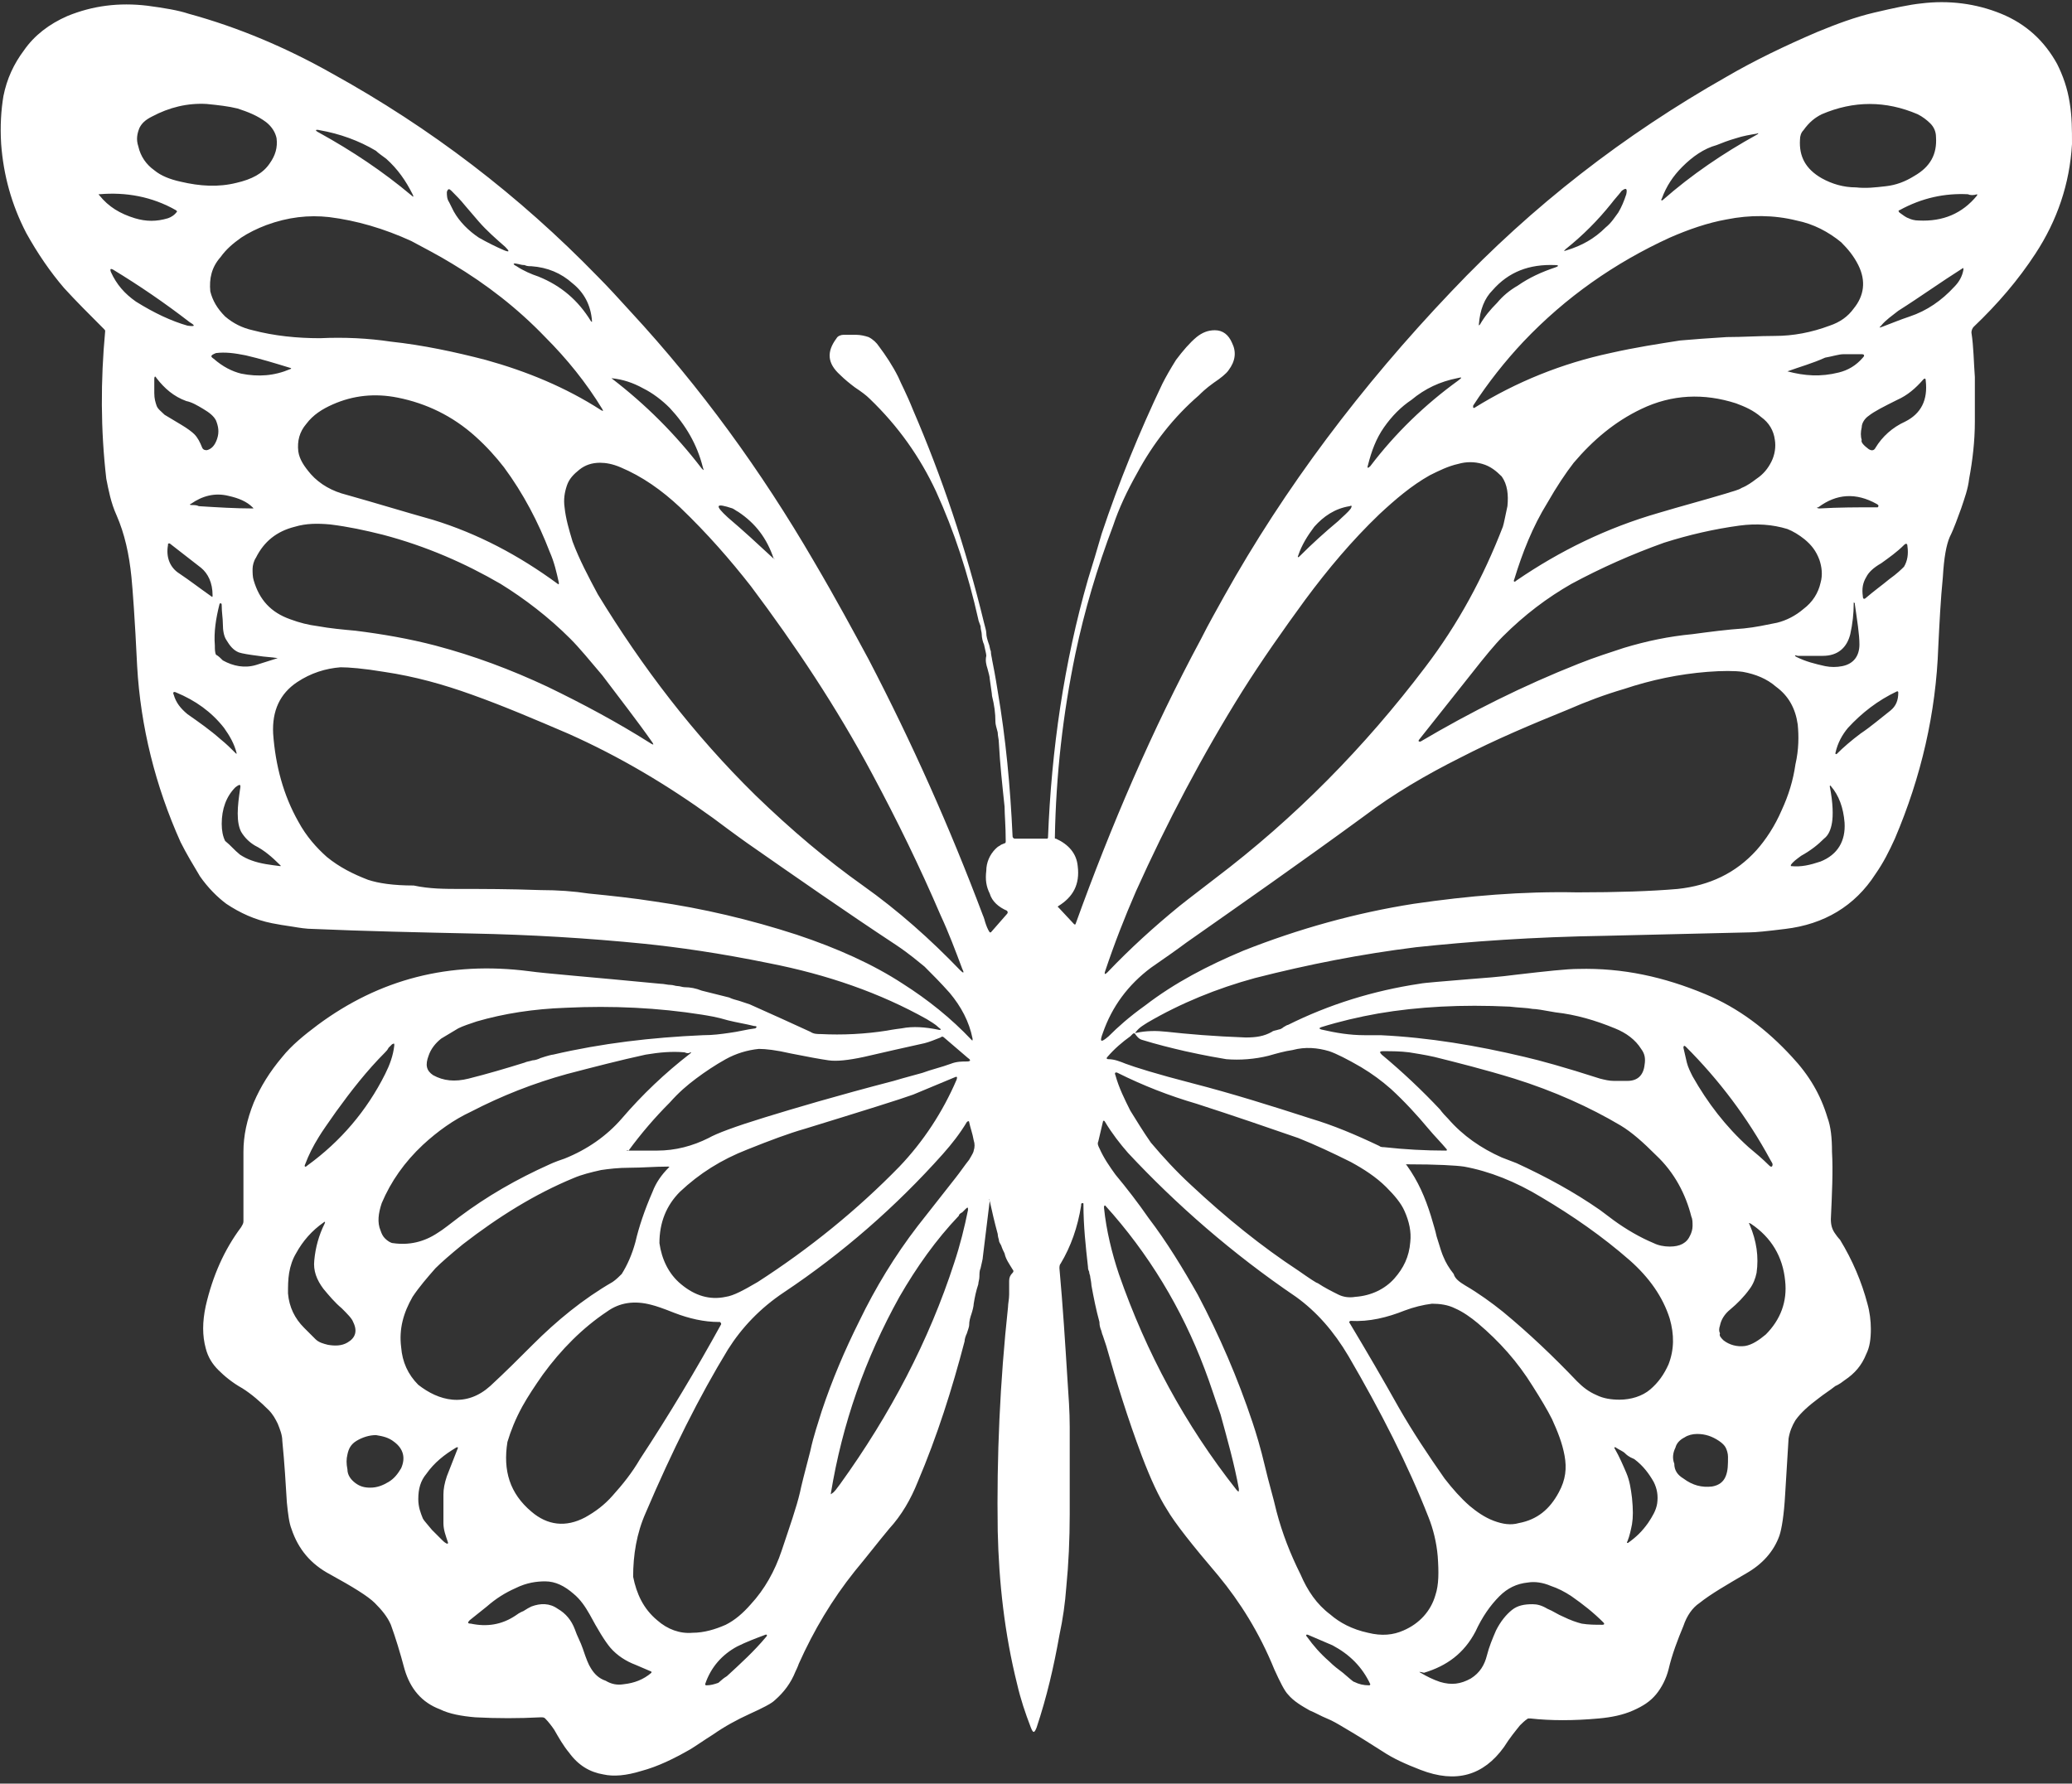 <?xml version="1.0" encoding="UTF-8" standalone="no"?><svg xmlns="http://www.w3.org/2000/svg" xmlns:xlink="http://www.w3.org/1999/xlink" fill="#ffffff" height="156.1" preserveAspectRatio="xMidYMid meet" version="1" viewBox="37.1 50.1 181.3 156.1" width="181.3" zoomAndPan="magnify"><rect x="37.1" y="50.1" width="181.3" height="156.1" fill="#333333" stroke="none"/><g id="change1_1"><path d="M123.7,155.2C123.7,155,123.6,155,123.7,155.2c-0.2,1.6-0.4,3.3-0.6,4.9c0,0.2-0.1,0.5-0.2,1c-0.1,0.2-0.1,0.5-0.1,0.7 c0,0.3-0.1,0.5-0.1,0.7c-0.2,0.6-0.3,1.1-0.4,1.7c0,0.2-0.1,0.6-0.2,0.9c-0.1,0.3-0.2,0.6-0.2,1c0,0.1-0.1,0.4-0.2,0.7 c-0.1,0.2-0.2,0.5-0.2,0.7c-1.1,4.2-2.4,8.3-4.1,12.3c-0.6,1.5-1.4,2.9-2.5,4.1c-1,1.2-2,2.5-3,3.7c-2,2.5-3.6,5.2-4.9,8.1 c0,0-0.1,0.3-0.3,0.7c-0.4,1-1,1.8-1.8,2.5c-0.3,0.3-1.1,0.7-2.2,1.2c-1.1,0.5-2.2,1.1-3.2,1.8c-0.8,0.5-1.5,1-2,1.3 c-1.4,0.8-2.8,1.5-4.3,1.9c-1.3,0.4-2.4,0.5-3.3,0.3c-1.2-0.2-2.2-0.8-3-1.9c-0.5-0.6-0.9-1.3-1.3-2c-0.2-0.3-0.5-0.7-0.8-1 c-0.1-0.1-0.2-0.1-0.4-0.1c-1.9,0.1-3.8,0.1-5.7,0c-1.2-0.1-2.3-0.3-3.1-0.7c-1.6-0.6-2.6-1.8-3.1-3.5c-0.4-1.5-0.8-2.8-1.2-3.9 c-0.3-0.7-0.8-1.3-1.4-1.9c-0.6-0.6-1.9-1.4-3.9-2.5c-1.7-0.9-2.8-2.2-3.4-4c-0.2-0.5-0.3-1.3-0.4-2.3c-0.1-1.6-0.2-3.4-0.4-5.4 c0-0.5-0.2-1-0.4-1.5c-0.2-0.4-0.4-0.8-0.8-1.2c-0.7-0.7-1.5-1.4-2.3-1.9c-0.9-0.5-1.6-1.1-2.1-1.6c-0.5-0.5-0.9-1.1-1.1-1.9 c-0.3-1.1-0.3-2.3,0-3.7c0.6-2.6,1.6-4.9,3.1-6.9c0.1-0.2,0.2-0.3,0.2-0.5c0-2.1,0-4.1,0-6.1c0-1.4,0.3-2.8,0.9-4.3 c0.6-1.4,1.4-2.7,2.5-4c0.8-1,1.9-1.9,3.1-2.8c5.4-4,11.5-5.6,18.5-4.7c1.4,0.2,5.3,0.5,11.5,1.1c0.3,0,0.6,0.1,0.9,0.1 c0.2,0,0.4,0.1,0.6,0.1c0.2,0,0.4,0.1,0.6,0.1c0.5,0,1,0.1,1.5,0.3c0.4,0.1,0.8,0.2,1.2,0.3c0.4,0.1,0.8,0.2,1.2,0.3 c0.2,0.1,0.5,0.2,0.9,0.3c0.3,0.1,0.6,0.2,0.9,0.3c2,0.9,3.8,1.7,5.3,2.4c0.3,0.2,0.6,0.2,0.9,0.2c1.9,0.1,3.9,0,5.8-0.3 c0,0,0.5-0.1,1.3-0.2c1-0.2,2.1-0.1,3.1,0.1c0.4,0.1,0.4,0,0.1-0.2c-0.3-0.3-0.7-0.5-1-0.7c-4.1-2.3-8.7-3.9-13.8-4.9 c-4.4-0.9-8-1.4-10.9-1.7c-5-0.5-10-0.8-15.1-0.9c-4.6-0.1-9.3-0.2-13.9-0.4c-0.6,0-1.2-0.1-1.8-0.2c-0.7-0.1-1.3-0.2-1.8-0.3 c-1.5-0.3-2.8-0.9-4-1.7c-0.8-0.6-1.6-1.4-2.3-2.4c-0.6-1-1.2-2-1.7-3c-2.2-4.9-3.5-10.1-3.8-15.4c-0.2-4.2-0.4-6.8-0.5-7.8 c-0.2-2-0.6-3.8-1.3-5.4c-0.5-1.1-0.7-2.2-0.9-3.2c-0.5-4.3-0.5-8.6-0.1-12.9c0-0.1,0-0.1-0.1-0.2c-1.3-1.3-2.5-2.5-3.5-3.6 c-1.2-1.4-2.3-3-3.3-4.8c-1.3-2.5-2-5.1-2.2-7.8c-0.1-1.6,0-3,0.2-4.2c0.3-1.5,0.9-2.8,1.8-4c0.9-1.3,2.2-2.3,3.8-3 c2.2-0.9,4.5-1.2,7-0.9c1.5,0.2,2.7,0.4,3.6,0.7c4.4,1.2,8.6,3,12.5,5.2c8.7,4.8,16.4,10.7,23.3,17.8c0.9,0.9,1.9,2,2.9,3.1 c6.1,6.6,11.4,13.9,16,21.8c2,3.4,3.5,6.2,4.8,8.6c3.8,7.3,7.1,14.7,10,22.4c0,0,0.1,0.2,0.2,0.6c0.1,0.3,0.2,0.6,0.4,0.9 c0,0,0.1,0,0.1,0c0,0,0,0,0,0l1.4-1.6c0.1-0.1,0.1-0.2,0-0.3c0,0,0,0,0,0c-0.7-0.3-1.3-0.8-1.5-1.5c-0.3-0.6-0.4-1.2-0.3-2 c0-0.7,0.3-1.4,0.8-1.9c0.1-0.1,0.2-0.2,0.4-0.3c0.1-0.1,0.2-0.1,0.4-0.2c0.1,0,0.1-0.1,0.1-0.2c0-1.3-0.1-2.3-0.1-3 c-0.2-1.9-0.4-3.7-0.5-5.6c0-0.3-0.1-0.6-0.1-0.9c-0.1-0.4-0.2-0.7-0.2-0.9c0-0.8-0.1-1.5-0.3-2.3c0-0.2-0.1-0.7-0.2-1.5 c0-0.2-0.1-0.5-0.2-0.9c-0.1-0.3-0.2-0.7-0.1-1.1c0-0.2-0.1-0.5-0.2-1c-0.1-0.2-0.2-0.6-0.2-0.9c0-0.2-0.1-0.4-0.1-0.7 c-0.1-0.3-0.2-0.5-0.2-0.6c-0.9-4-2.1-7.7-3.7-11.2c-1.4-3-3.3-5.7-5.8-8.1c-0.3-0.3-0.7-0.6-1.3-1c-0.4-0.3-0.9-0.7-1.3-1.1 c-1.1-1-1.2-2-0.3-3.2c0.1-0.2,0.4-0.3,0.6-0.3c0.4,0,0.8,0,1.1,0c0.4,0,0.8,0.1,1.1,0.2c0.4,0.2,0.7,0.5,0.9,0.8 c0.6,0.8,1.2,1.7,1.7,2.7c0.2,0.5,0.7,1.4,1.3,2.9c2.5,5.8,4.6,12,6.2,18.6c0.1,0.4,0.2,0.7,0.2,0.9c0,0.3,0.1,0.6,0.2,0.9 c0.1,0.2,0.1,0.5,0.2,0.7c0,0.3,0.1,0.6,0.1,0.7c0.1,0.5,0.3,1.5,0.5,2.8c0.7,4.1,1.1,8.3,1.3,12.7c0,0.1,0.1,0.2,0.2,0.2h2.8 c0,0,0.1,0,0.1-0.1c0.3-7.7,1.4-15.3,3.5-22.6c0.4-1.3,0.8-2.6,1.2-4c1.5-4.5,3.3-8.9,5.3-13.1c0.3-0.6,0.7-1.3,1.2-2.1 c0.6-0.8,1.2-1.5,1.8-2c0.5-0.4,1-0.6,1.6-0.6c0.7,0,1.2,0.4,1.5,1.1c0.4,0.8,0.3,1.6-0.3,2.4c-0.2,0.3-0.7,0.7-1.3,1.1 c-0.7,0.5-1.1,0.9-1.3,1.1c-2.2,1.9-4,4.2-5.4,6.8c-0.9,1.6-1.6,3.1-2.1,4.6c-1.4,3.7-2.5,7.4-3.3,11.2c-1.1,5.3-1.7,10.6-1.8,16.1 c0,0.1,0,0.1,0.1,0.1c1.1,0.5,1.8,1.3,1.9,2.4c0.2,1.6-0.4,2.7-1.7,3.5c0,0-0.1,0.1,0,0.1c0,0,0,0,0,0l1.4,1.5c0,0,0.1,0,0.1,0 c0,0,0,0,0,0c3.1-8.6,6.7-17,11-25c0.7-1.4,1.4-2.6,2-3.7c5.3-9.5,12-18.4,19.9-26.7c7.1-7.5,15.1-13.7,24.1-18.8 c2.4-1.4,5.1-2.7,7.9-3.9c1.7-0.7,3.3-1.3,5-1.7c1.7-0.4,3.1-0.7,4.1-0.8c2.4-0.3,4.8,0,7,0.9c2.2,0.9,3.8,2.4,4.9,4.4 c0.5,1,0.9,2.1,1.1,3.4c0.2,1.2,0.2,2.4,0.2,3.6c-0.2,3.5-1.3,6.7-3.2,9.6c-1.5,2.3-3.3,4.4-5.4,6.4c-0.1,0.1-0.2,0.3-0.2,0.5 c0.2,1.3,0.2,2.6,0.3,3.9c0,1.3,0,2.6,0,3.9c0,1.7-0.2,3.4-0.5,5c-0.1,0.9-0.4,1.7-0.7,2.6c-0.3,0.8-0.6,1.7-1,2.5 c-0.3,0.7-0.5,1.8-0.6,3.5c-0.2,2-0.3,4.1-0.4,6.1c-0.2,5.8-1.5,11.4-3.8,16.8c-0.5,1.1-1,2.1-1.7,3.1c-1.8,2.8-4.5,4.4-7.9,4.8 c-1.6,0.2-2.6,0.3-3.1,0.3c-4.2,0.1-8.4,0.2-12.6,0.3c-6.4,0.1-11.9,0.5-16.6,1c-4.8,0.6-9.4,1.5-14.1,2.7c-3.3,0.9-6.5,2.2-9.4,3.9 c-0.3,0.2-0.7,0.4-1,0.8c-0.1,0.1-0.1,0.1,0,0.1c0.9-0.2,1.8-0.2,2.7-0.1c1.8,0.2,4.1,0.4,6.9,0.5c0.9,0,1.6-0.1,2.3-0.5 c0.1-0.1,0.3-0.1,0.6-0.2c0.1,0,0.3-0.1,0.4-0.2c0.2-0.1,0.3-0.2,0.4-0.2c3.6-1.8,7.5-3,11.5-3.6c0.5-0.1,2-0.2,4.3-0.4 c1.3-0.1,2.7-0.2,4.2-0.4c2.6-0.3,4.4-0.5,5.4-0.5c3.9-0.1,7.5,0.7,11.1,2.2c2.9,1.2,5.4,3.1,7.6,5.5c1.5,1.6,2.5,3.3,3.1,5.3 c0.3,0.8,0.4,1.8,0.4,3c0.1,1.7,0,3.7-0.1,5.9c0,0.5,0.1,0.9,0.4,1.3c0.2,0.3,0.4,0.5,0.4,0.5c1.1,1.8,1.9,3.7,2.4,5.6 c0.2,0.7,0.3,1.5,0.3,2.2c0,0.9-0.1,1.6-0.4,2.2c-0.4,1-1,1.7-1.9,2.3c-0.5,0.4-0.8,0.5-0.8,0.5c-0.5,0.4-1,0.7-1.5,1.1 c-0.8,0.6-1.5,1.2-2,1.9c-0.3,0.5-0.5,1-0.6,1.6c-0.1,1.6-0.2,3.3-0.3,4.9c-0.1,1.8-0.3,3-0.5,3.6c-0.5,1.4-1.5,2.5-2.9,3.3 c-1.7,1-3.1,1.8-4.1,2.6c-0.6,0.4-1.1,1.1-1.4,2c-0.5,1.2-1,2.5-1.3,3.8c-0.2,0.8-0.6,1.6-1.1,2.2c-0.5,0.6-1.1,1-2,1.4 c-0.9,0.4-1.9,0.6-3,0.7c-2.2,0.2-4.2,0.2-6,0c-0.1,0-0.1,0-0.2,0c-0.3,0.2-0.5,0.4-0.7,0.6c-0.4,0.5-0.9,1.1-1.4,1.9 c-1.8,2.5-4.2,3.2-7.3,2c-1.3-0.5-2.4-1-3.3-1.6c-1.1-0.7-2.2-1.4-3.4-2.1c-0.5-0.3-1-0.6-1.5-0.8c-0.5-0.2-1-0.5-1.5-0.7 c-0.7-0.4-1.4-0.8-1.9-1.4c-0.3-0.3-0.7-1.1-1.2-2.2c-1.3-3.2-3-5.9-4.9-8.2c-2.3-2.7-3.8-4.6-4.5-5.8c-0.7-1.1-1.4-2.6-2.2-4.7 c-1.2-3.2-2.2-6.4-3.1-9.6c0,0-0.1-0.3-0.3-0.9c-0.1-0.2-0.1-0.4-0.2-0.6c-0.1-0.3-0.1-0.5-0.1-0.6c-0.3-1.1-0.5-2.1-0.7-3.2 c0,0,0-0.2-0.1-0.7c0-0.2-0.1-0.3-0.1-0.5c-0.1-0.2-0.1-0.3-0.1-0.4c-0.2-1.8-0.4-3.6-0.4-5.5c0-0.1,0-0.1-0.1-0.1 c0,0-0.1,0-0.1,0.1c0,0,0,0.1,0,0.1c-0.3,1.9-0.9,3.6-1.8,5.1c-0.1,0.1-0.1,0.3-0.1,0.4c0.3,3.3,0.5,6.5,0.7,9.7 c0.1,1.5,0.2,2.8,0.2,4.2c0,1.7,0,4.3,0,7.6c0,2.2-0.1,4.4-0.3,6.4c-0.1,1.4-0.3,2.8-0.6,4.2c-0.5,2.8-1.1,5.4-2,8.1 c-0.2,0.5-0.3,0.5-0.5,0c-0.5-1.3-0.9-2.5-1.2-3.8c-1.1-4.4-1.6-8.9-1.7-13.4c-0.1-6.5,0.2-13.1,0.9-19.6c0-0.3,0.1-0.7,0.1-1.1 c0-0.4,0-0.8,0-1.2c0-0.3,0.1-0.5,0.3-0.7c0.1-0.1,0.1-0.2,0-0.3c-0.3-0.5-0.6-0.9-0.7-1.4c-0.1-0.2-0.2-0.4-0.3-0.7 c-0.1-0.2-0.2-0.3-0.2-0.5c-0.1-0.3-0.1-0.5-0.1-0.5C124.1,157,123.9,156.1,123.7,155.2z M60.4,60.8c-0.8-0.6-1.6-0.9-2.5-1.2 c-0.8-0.2-1.7-0.3-2.7-0.4c-1.7-0.1-3.3,0.3-4.8,1.1c-0.6,0.3-0.9,0.6-1.1,1c-0.2,0.5-0.3,1-0.1,1.6c0.2,0.9,0.7,1.6,1.4,2.1 c0.6,0.5,1.4,0.8,2.3,1c1.7,0.4,3.3,0.5,4.9,0.1c1.3-0.3,2.3-0.8,2.9-1.7c0.5-0.7,0.7-1.4,0.6-2.2C61.2,61.7,60.9,61.2,60.4,60.8z M194.9,61.5c-0.2,0.2-0.3,0.5-0.3,0.8c-0.1,1.5,0.5,2.6,1.9,3.4c0.9,0.5,1.9,0.8,3,0.8c0.9,0.1,1.7,0,2.6-0.1 c0.9-0.1,1.7-0.4,2.5-0.9c1.4-0.8,2-1.9,1.9-3.4c0-0.5-0.2-0.9-0.5-1.2c-0.3-0.3-0.7-0.6-1.1-0.8c-2.8-1.2-5.6-1.2-8.4,0 C195.9,60.4,195.4,60.8,194.9,61.5z M70.9,64c-0.4-0.3-0.7-0.5-0.9-0.7c-1.5-0.9-3.2-1.5-4.9-1.8c-0.4-0.1-0.5,0-0.1,0.2 c2.9,1.6,5.6,3.4,8.1,5.5c0.2,0.2,0.2,0.1,0.1-0.1C72.6,65.9,71.9,64.9,70.9,64z M184.3,64.7c-0.8,0.8-1.4,1.7-1.8,2.8 c-0.1,0.1,0,0.2,0.1,0.1c2.5-2.2,5.3-4.1,8.2-5.7c0.2-0.1,0.2-0.2,0-0.1c-0.6,0.1-1.2,0.2-1.8,0.4c-0.7,0.2-1.2,0.4-1.7,0.6 C186.2,63.1,185.2,63.8,184.3,64.7z M81.3,71.7c-0.8-0.7-1.6-1.4-2.3-2.2c-0.1-0.1-0.5-0.6-1.2-1.4c-0.4-0.5-0.8-0.9-1.2-1.3 c-0.2-0.2-0.3-0.2-0.4,0.1c0,0.3,0,0.6,0.2,0.9c0.1,0.2,0.2,0.4,0.4,0.8c0.5,0.9,1.3,1.7,2.2,2.3c0.7,0.4,1.5,0.8,2.2,1.1 C81.7,72.2,81.7,72.1,81.3,71.7z M178.1,67.9c-1.2,1.5-2.5,2.8-4,4c-0.2,0.2-0.2,0.2,0.1,0.1c1.3-0.4,2.4-1,3.4-2 c0.5-0.4,0.8-0.9,1.1-1.3c0.3-0.5,0.5-1,0.7-1.6c0.1-0.5,0-0.6-0.4-0.3C178.7,67.2,178.4,67.5,178.1,67.9z M52.5,68.5 c-2.1-1.2-4.4-1.6-6.7-1.4c-0.1,0-0.1,0,0,0.1c0.8,1,1.8,1.6,3.1,2c1,0.3,1.9,0.3,2.9,0c0.3-0.1,0.6-0.3,0.8-0.6 C52.6,68.6,52.6,68.6,52.5,68.5C52.5,68.5,52.5,68.5,52.5,68.5z M209.3,67.1c-2-0.1-4,0.3-6,1.4c-0.1,0-0.1,0.1,0,0.2c0,0,0,0,0,0 c0.3,0.2,0.5,0.4,0.8,0.5c0.2,0.1,0.5,0.2,0.9,0.2c2.1,0.1,3.8-0.6,5.1-2.2c0-0.1,0-0.1,0-0.1C209.8,67.2,209.5,67.2,209.3,67.1z M73.1,71.2c-2.4-1.1-4.8-1.8-7.2-2.1c-1.8-0.2-3.6,0-5.5,0.7c-0.8,0.3-1.6,0.7-2.2,1.1c-0.7,0.5-1.3,1-1.8,1.7 c-0.8,0.9-1,1.9-0.9,3c0.2,0.8,0.6,1.5,1.3,2.2c0.7,0.6,1.5,1,2.4,1.2c1.9,0.5,3.9,0.7,5.9,0.7c2.1-0.1,4.2,0,6.2,0.3 c2.8,0.3,5.6,0.9,8.3,1.6c3.6,1,7,2.4,10.1,4.4c0.2,0.1,0.2,0.1,0.1-0.1c-1.4-2.3-3.1-4.4-5-6.3c-2.4-2.5-5.1-4.6-8.1-6.4 C75.4,72.4,74.2,71.8,73.1,71.2z M199.3,77.1c0.9-1.1,1.1-2.4,0.4-3.8c-0.4-0.8-0.9-1.4-1.5-2c-1.1-0.9-2.4-1.6-3.9-1.9 c-2-0.5-4.1-0.5-6.1-0.1c-1.7,0.3-3.4,0.9-5,1.6c-4.8,2.2-9.1,5.2-12.8,9.1c-1.6,1.7-3.1,3.6-4.4,5.6c0,0,0,0.1,0,0.1 c0,0.1,0,0.1,0.1,0.1c3.7-2.3,7.7-3.9,11.9-4.8c2.2-0.5,4.2-0.8,6.1-1.1c1.1-0.1,2.5-0.2,4.1-0.3c1.4,0,2.8-0.1,4.2-0.1 c1.6,0,3.2-0.3,4.8-0.9C198.1,78.3,198.8,77.8,199.3,77.1z M87.2,74.9c-1-0.9-2.2-1.4-3.6-1.5c-0.2,0-0.4,0-0.6-0.1 c-0.3,0-0.5-0.1-0.6-0.1c-0.4-0.1-0.5,0-0.1,0.2c0.6,0.4,1.3,0.7,1.9,0.9c2,0.8,3.5,2.1,4.6,3.9c0.1,0.1,0.1,0.1,0.1,0 C88.8,76.8,88.2,75.7,87.2,74.9z M167.7,75.5c-0.7,0.7-1.1,1.7-1.2,3c0,0.1,0,0.1,0.1,0c0.4-0.7,0.9-1.3,1.5-1.9 c0.5-0.6,1.1-1.1,1.8-1.5c1-0.7,2.1-1.2,3.3-1.6c0.3-0.1,0.3-0.2,0-0.2C170.9,73.2,169.1,73.9,167.7,75.5z M53.7,78.3 c-2.2-1.7-4.4-3.2-6.7-4.6c-0.2-0.1-0.3-0.1-0.2,0.2c0.5,1.1,1.2,1.9,2.2,2.6c1.6,1,3.1,1.7,4.5,2.1C54.2,78.7,54.2,78.6,53.7,78.3z M208.1,75.2c0.4-0.4,0.7-0.9,0.8-1.5c0-0.1,0-0.2-0.1-0.1c-1.9,1.2-3.7,2.5-5.6,3.7c-0.5,0.4-1.1,0.8-1.5,1.3 c-0.2,0.2-0.2,0.2,0.1,0.1c0.8-0.3,1.5-0.6,2.4-0.9C205.7,77.3,207,76.4,208.1,75.2z M55.8,81.5c0.8,0.7,1.6,1.1,2.4,1.3 c1.5,0.3,2.9,0.2,4.3-0.4c0.1,0,0.1-0.1,0-0.1c-1.3-0.4-2.6-0.8-3.9-1.1c-1-0.2-1.8-0.3-2.6-0.2C55.5,81.2,55.5,81.3,55.8,81.5z M193.5,82.6c1.5,0.4,2.9,0.5,4.5,0.1c0.8-0.2,1.5-0.6,2.1-1.3c0.2-0.2,0.1-0.3-0.1-0.3c-0.6,0-1.1,0-1.6,0c-0.4,0-1,0.2-1.6,0.3 C195.7,81.9,194.6,82.2,193.5,82.6C193.4,82.6,193.4,82.6,193.5,82.6z M51.5,86.4c0.5,0.3,1,0.6,1.5,0.9c0.5,0.3,0.9,0.6,1.1,0.8 c0.3,0.3,0.5,0.7,0.7,1.2c0.1,0.2,0.3,0.2,0.4,0.2c0.4-0.1,0.7-0.4,0.9-1c0.2-0.6,0.1-1.1-0.1-1.6c-0.2-0.4-0.6-0.7-1.1-1 c-0.5-0.3-1-0.6-1.5-0.7c-1.1-0.4-1.9-1.1-2.6-2c-0.1-0.2-0.2-0.2-0.2,0.1c0,0.4,0,0.8,0,1.2c0,0.5,0.1,0.8,0.2,1.1 C50.9,85.9,51.2,86.1,51.5,86.4z M90.6,83.2c3,2.3,5.6,4.9,7.9,7.9c0.2,0.2,0.2,0.2,0.1-0.1c-0.5-2-1.5-3.7-2.9-5.2 c-0.7-0.7-1.5-1.3-2.3-1.7C92.5,83.6,91.6,83.3,90.6,83.2C90.5,83.1,90.5,83.1,90.6,83.2z M158.2,87.5c-0.7,1-1.1,2.1-1.4,3.3 c-0.1,0.3,0,0.3,0.2,0.1c2.2-2.9,4.8-5.4,7.7-7.5c0.4-0.3,0.3-0.3-0.1-0.2c-1.5,0.3-2.8,0.9-4,1.9C159.7,85.7,158.9,86.5,158.2,87.5 z M200.6,89.4c0.3,0.2,0.5,0.1,0.6-0.1c0.6-1,1.5-1.8,2.6-2.3c1.4-0.7,2-1.9,1.8-3.6c0-0.2-0.1-0.2-0.2-0.1 c-0.7,0.8-1.4,1.4-2.3,1.8c-1.2,0.6-2,1-2.5,1.4c-0.3,0.2-0.6,0.6-0.6,1c-0.1,0.4-0.1,0.8,0,1.1C199.9,88.8,200.2,89.1,200.6,89.4z M75,95.6c3.9,1.2,7.5,3.1,10.9,5.6c0.1,0.1,0.1,0,0.1-0.1c-0.2-0.9-0.4-1.8-0.8-2.7c-1-2.6-2.3-5.1-4-7.4c-0.7-0.9-1.5-1.8-2.5-2.7 c-2-1.8-4.3-2.9-6.8-3.4c-2-0.4-3.9-0.2-5.7,0.6c-0.9,0.4-1.7,0.9-2.3,1.7c-0.6,0.7-0.8,1.5-0.7,2.4c0.1,0.7,0.5,1.3,1.1,2 c0.8,0.9,1.9,1.5,3.1,1.8C69.9,94.1,72.5,94.9,75,95.6z M191.2,86.6c-0.7-0.6-1.4-0.9-2.2-1.2c-2.8-0.9-5.6-0.8-8.3,0.5 c-2.3,1.1-4.2,2.7-5.9,4.7c-0.7,0.9-1.5,2.1-2.3,3.5c-1.3,2.1-2.2,4.4-2.9,6.7c-0.1,0.2,0,0.3,0.2,0.1c3.8-2.6,7.9-4.6,12.4-5.9 c2-0.6,3.9-1.1,5.9-1.7c0.6-0.2,1.1-0.3,1.4-0.5c0.5-0.2,0.9-0.5,1.3-0.8c0.6-0.4,1-0.9,1.3-1.5c0.3-0.6,0.4-1.3,0.3-1.9 C192.3,87.8,191.9,87.1,191.2,86.6z M103.2,119.7c3.2,3.1,6.3,5.7,9.4,7.9c3.1,2.2,5.9,4.7,8.5,7.4c0.3,0.3,0.4,0.3,0.2-0.1 c-0.6-1.6-1.2-3.2-1.9-4.7c-1.8-4.2-3.8-8.3-6-12.4c-3.1-5.8-6.7-11.2-10.6-16.4c-1.8-2.3-3.8-4.6-6.2-6.9c-1.6-1.5-3.3-2.7-5.2-3.5 c-0.7-0.3-1.3-0.4-1.8-0.4c-0.7,0-1.3,0.2-1.8,0.6c-0.5,0.4-0.9,0.8-1.1,1.4c-0.2,0.6-0.3,1.2-0.2,1.9c0.1,1,0.4,2,0.7,3 c0.6,1.6,1.4,3.1,2.2,4.6C93.3,108.5,97.8,114.4,103.2,119.7z M166.8,90.7c-0.7-0.2-1.4-0.2-2.1,0c-0.9,0.2-1.7,0.6-2.5,1 c-1.6,0.9-3,2.1-4.4,3.4c-2.4,2.3-4.5,4.8-6.5,7.5c-1.9,2.6-3.8,5.3-5.5,8c-3.5,5.6-6.6,11.5-9.3,17.5c-1,2.3-1.9,4.6-2.7,7 c-0.1,0.3,0,0.3,0.2,0.1c2-2.1,4.1-4,6.3-5.8c0,0,1-0.8,3.1-2.4c7-5.3,13.1-11.5,18.4-18.5c2.9-3.8,5.1-7.9,6.8-12.3 c0.1-0.3,0.2-0.9,0.4-1.8c0.1-1,0-1.9-0.5-2.6C168,91.3,167.5,90.9,166.8,90.7z M54.5,94.4c1.6,0.1,3.2,0.2,4.7,0.2 c0.1,0,0.1,0,0-0.1c-0.5-0.5-1.2-0.8-2.1-1c-1.2-0.3-2.3,0-3.3,0.7c-0.1,0-0.1,0.1,0,0.1C54.1,94.3,54.3,94.3,54.5,94.4z M196.3,94.6c1.7-0.1,3.3-0.1,4.9-0.1c0.1,0,0.2,0,0.2,0c0.1-0.1,0.1-0.2-0.1-0.3c-1.8-1-3.5-0.9-5.1,0.3 C196,94.5,196.1,94.6,196.3,94.6z M152.1,96.2c-0.6,0.8-1.1,1.6-1.4,2.5c-0.1,0.2,0,0.2,0.1,0.1c1.1-1.1,2.2-2.1,3.4-3.1 c0.4-0.4,0.8-0.7,1.1-1.1c0.1-0.2,0.1-0.3-0.1-0.2C153.9,94.6,152.9,95.3,152.1,96.2z M100.8,95.4c1.3,1.1,2.6,2.3,4,3.6 c0.1,0.1,0.1,0,0,0c-0.6-1.8-1.6-3.1-3.1-4.1c-0.2-0.1-0.3-0.2-0.5-0.3C99.7,94.1,99.6,94.3,100.8,95.4z M75.2,106.6 c3.4,0.9,6.6,2.1,9.8,3.6c3.1,1.5,6.1,3.1,9.1,5c0.2,0.1,0.2,0.1,0.1-0.1c-1.4-2-2.9-3.9-4.4-5.9c-1.1-1.3-2-2.4-2.8-3.2 c-1.9-1.9-4-3.5-6.1-4.8c-3.1-1.8-6.5-3.3-10.3-4.3C69,96.5,67.6,96.2,66,96c-1.1-0.1-2.1-0.1-3.1,0.2c-1.6,0.4-2.7,1.3-3.4,2.7 c-0.2,0.3-0.3,0.7-0.3,1c0,0.3,0,0.7,0.1,1c0.5,1.7,1.5,2.8,3.2,3.4c0.8,0.3,1.6,0.5,2.4,0.6c1.1,0.2,2.2,0.3,3.3,0.4 C70.6,105.6,72.9,106,75.2,106.6z M195,97.3c-0.5-0.4-1-0.7-1.5-0.9c-1.3-0.4-2.7-0.5-4.2-0.3c-2.2,0.3-4.4,0.8-6.6,1.5 c-2.8,1-5.5,2.2-8.1,3.6c-2.1,1.2-4.1,2.7-6,4.6c-0.7,0.7-1.6,1.8-2.7,3.2c-1.5,1.9-3.1,3.9-4.6,5.8c-0.1,0.1-0.1,0.2,0,0.2 c0,0,0.1,0,0.1,0c4.4-2.6,9-4.9,13.8-6.8c1.5-0.6,2.8-1,4-1.4c2-0.6,3.9-1,6-1.2c1.5-0.2,3-0.4,4.5-0.5c1-0.1,1.9-0.3,2.9-0.5 c0.8-0.2,1.6-0.6,2.3-1.2c0.8-0.6,1.3-1.4,1.5-2.3c0.2-0.7,0.1-1.4-0.1-2C196,98.3,195.6,97.8,195,97.3z M200.4,100.6 c-0.3,0.5-0.4,1-0.3,1.7c0,0.2,0.1,0.3,0.3,0.1c0.7-0.6,1.4-1.1,2-1.6c0.7-0.5,1.1-0.9,1.3-1.1c0.3-0.5,0.4-1.1,0.3-1.8 c0-0.2-0.1-0.3-0.3-0.1c-0.6,0.6-1.3,1.1-2,1.6C201,99.8,200.6,100.2,200.4,100.6z M52.8,100.3c0.9,0.6,1.8,1.3,2.8,2 c0.1,0.1,0.1,0,0.1-0.1c0-1.1-0.4-1.9-1-2.4c-0.9-0.7-1.8-1.4-2.7-2.1c-0.1-0.1-0.2,0-0.2,0c0,0,0,0,0,0.1 C51.6,98.9,52,99.8,52.8,100.3z M194.3,107.6c0.8,0.4,1.6,0.6,2.5,0.8c0.5,0.1,1,0.1,1.5,0c1-0.2,1.5-0.9,1.5-1.9 c0-0.9-0.2-2.1-0.4-3.5c0,0,0-0.1,0-0.1c-0.1-0.1-0.1-0.1-0.1,0c0,0.9-0.1,1.8-0.3,2.7c-0.3,1.2-1.1,1.9-2.4,1.9c-0.7,0-1.5,0-2.2,0 C194.1,107.4,194.1,107.5,194.3,107.6z M56.6,107.9c0.9,0.5,1.9,0.7,2.9,0.4c0.6-0.2,1.3-0.4,1.9-0.6c0.1,0,0.1,0,0,0 c-0.6-0.1-1.1-0.1-1.7-0.2c-0.8-0.1-1.4-0.2-1.7-0.3c-0.5-0.2-0.8-0.6-1.1-1.1c-0.2-0.3-0.3-0.8-0.3-1.4c0-0.5-0.1-1-0.1-1.6 c0-0.1,0-0.2-0.1-0.2c0,0-0.1,0-0.1,0.1c0,0,0,0,0,0c-0.3,1.2-0.5,2.4-0.4,3.6c0,0.3,0,0.6,0.1,0.8 C56.2,107.5,56.4,107.7,56.6,107.9z M77.5,127.9c1.8,0,4.1,0,6.9,0.1c1.5,0,2.9,0.1,4.2,0.3c2,0.2,3.9,0.4,5.8,0.7 c4.2,0.6,8.4,1.6,12.4,2.9c3.6,1.2,6.7,2.6,9.3,4.3c2.2,1.4,4.2,3,6,4.9c0.1,0.1,0.1,0.1,0.1-0.1c-0.3-1.5-1-2.8-2-4 c-0.8-0.9-1.5-1.6-2.2-2.3c-0.5-0.4-1.3-1.1-2.5-1.9c-4.4-2.9-8.7-5.9-13-8.9c0,0-1-0.7-3-2.2c-4-2.9-8.2-5.4-12.7-7.4 c-2.8-1.2-5.6-2.4-8.4-3.4c-2.5-0.9-5-1.6-7.7-2c-1.8-0.3-3.1-0.4-3.8-0.4c-1.3,0.1-2.6,0.5-3.8,1.3c-1.5,1-2.2,2.5-2.1,4.5 c0.2,2.8,0.9,5.4,2.2,7.7c0.7,1.3,1.6,2.3,2.5,3.1c1.1,0.9,2.3,1.5,3.6,2c0.9,0.3,2.2,0.5,4,0.5C74.7,127.9,76,127.9,77.5,127.9z M192.5,110.2c-0.8-0.7-1.8-1.1-2.9-1.3c-0.7-0.1-1.8-0.1-3.1,0c-2.5,0.2-4.9,0.7-7.3,1.5c-1.7,0.5-3.3,1.1-4.9,1.8 c-3.2,1.3-6.3,2.6-9.4,4.2c-3,1.5-5.9,3.2-8.4,5.1c-5.6,4.1-10.9,7.8-15.6,11.1c-0.8,0.6-1.8,1.3-3.1,2.2c-2,1.5-3.4,3.4-4.2,5.7 c-0.3,0.8-0.2,0.9,0.5,0.3c0.8-0.8,1.8-1.7,3.2-2.7c2.6-2,5.5-3.5,8.6-4.8c4.8-1.9,9.8-3.3,14.9-4.1c4.8-0.7,9.5-1.1,14.3-1 c3.5,0,6.5-0.1,8.8-0.3c2.8-0.3,5.1-1.4,6.9-3.4c0.8-0.9,1.6-2.1,2.2-3.5c0.6-1.3,1-2.6,1.2-4c0.3-1.3,0.3-2.5,0.2-3.5 C194.2,112.1,193.6,111,192.5,110.2z M53.5,112.6c1,0.7,2,1.4,2.9,2.2c0.5,0.4,0.9,0.8,1.3,1.2c0.1,0.1,0.1,0.1,0.1,0 c-0.2-0.8-0.6-1.5-1.1-2.2c-1.1-1.4-2.5-2.4-4.2-3.1c-0.2-0.1-0.3,0-0.2,0.2C52.5,111.6,52.9,112.1,53.5,112.6z M198.8,113.8 c-0.5,0.6-0.9,1.3-1.1,2.2c0,0.1,0,0.1,0.1,0.1c0.6-0.6,1.3-1.2,2.1-1.8c0.9-0.6,1.7-1.3,2.6-2c0.5-0.4,0.7-0.9,0.7-1.6 c0,0,0-0.1-0.1-0.1c0,0,0,0,0,0C201.4,111.4,200,112.5,198.8,113.8z M58.1,124.9c0.3,0.2,0.7,0.4,1,0.5c0.8,0.3,1.7,0.4,2.5,0.5 c0.1,0,0.1,0,0-0.1c-0.7-0.7-1.4-1.3-2.2-1.7c-0.5-0.3-0.9-0.7-1.2-1.2c-0.2-0.4-0.3-0.9-0.3-1.6c0-0.7,0.1-1.4,0.2-2.1 c0.1-0.5,0-0.5-0.4-0.2c-0.8,0.8-1.2,1.9-1.2,3.2c0,0.6,0.1,1.1,0.3,1.5C57.3,124.1,57.6,124.5,58.1,124.9z M197.4,122.1 c-0.1,0.6-0.3,1.1-0.7,1.4c-0.5,0.5-1.1,1-2,1.5c-0.4,0.3-0.7,0.5-0.9,0.8c0,0.1,0,0.1,0,0.1c0.9,0.1,1.7-0.1,2.6-0.4 c1.5-0.6,2.2-1.8,2.1-3.4c-0.1-1.3-0.5-2.4-1.2-3.2c0-0.1-0.1,0-0.1,0C197.5,120.4,197.5,121.5,197.4,122.1z M75,144.2 c0.9,0.5,1.9,0.6,3.1,0.3c1.6-0.4,3.3-0.9,4.9-1.4c0.2-0.1,0.4-0.1,0.7-0.2c0.2,0,0.5-0.1,0.7-0.2c0.6-0.2,1-0.3,1.1-0.3 c4.3-1,8.6-1.5,13.1-1.7c0.9,0,1.6-0.1,2.3-0.2c0.8-0.1,1.5-0.3,2.3-0.4c0,0,0.1-0.1,0.1-0.1c0,0,0,0,0,0c0-0.1-0.1-0.1-0.2-0.1 c-0.8-0.2-1.5-0.3-2.3-0.5c-1-0.3-1.7-0.4-2.3-0.5c-3.8-0.6-7.8-0.8-11.9-0.6c-2.8,0.1-5.4,0.5-7.8,1.2c-0.6,0.2-1.2,0.4-1.6,0.6 c-0.5,0.3-1,0.6-1.5,0.9c-0.5,0.4-0.9,0.9-1.1,1.5C74.3,143.3,74.4,143.8,75,144.2z M152.7,140.2c1.3,0.3,2.5,0.5,3.8,0.5 c0.9,0,1.4,0,1.4,0c4.2,0.2,8.4,0.9,12.6,1.9c1.3,0.3,3.5,0.9,6.6,1.9c0.4,0.1,0.8,0.2,1.2,0.2c0.4,0,0.8,0,1.2,0 c0.9,0,1.4-0.5,1.5-1.4c0.1-0.6,0-1-0.3-1.4c-0.5-0.8-1.3-1.4-2.3-1.8c-1.7-0.7-3.4-1.2-5.2-1.4c-1.1-0.2-1.7-0.3-2-0.3 c-0.5-0.1-1.2-0.1-2-0.2c-4.2-0.2-8,0-11.5,0.6c-1.7,0.3-3.4,0.7-5,1.2C152.5,140.1,152.5,140.1,152.7,140.2z M136.5,140.7 c-0.1-0.2-0.2-0.2-0.3-0.1c-0.1,0.1-0.2,0.2-0.2,0.2c-0.7,0.5-1.4,1.1-2,1.8c-0.1,0.1-0.1,0.2,0.1,0.2c0.5,0,1,0.2,1.5,0.4 c0.8,0.3,2.7,0.9,5.8,1.7c3.5,0.9,7,2,10.4,3.1c2,0.6,3.9,1.4,6,2.4c0.1,0.1,0.3,0.1,0.4,0.1c1.8,0.2,3.6,0.3,5.4,0.3 c0.1,0,0.1,0,0.1-0.1c-0.5-0.6-1.1-1.2-1.6-1.8c-1-1.2-2.1-2.4-3.3-3.5c-0.8-0.7-1.6-1.3-2.6-1.9c-1.2-0.7-2.2-1.2-2.8-1.4 c-1-0.3-2.1-0.4-3.2-0.1c-0.7,0.1-1.4,0.3-2.1,0.5c-1.2,0.3-2.5,0.4-3.7,0.3c-0.6-0.1-1.8-0.3-3.6-0.7c-1.3-0.3-2.5-0.6-3.8-1 C136.7,141,136.6,140.8,136.5,140.7z M92,150.8c1,0,1.8,0,2.6,0c1.6,0,3.1-0.4,4.5-1.1c0.7-0.4,2.3-1,4.9-1.8 c2.6-0.8,6.3-1.9,11.3-3.2c1-0.3,1.8-0.5,2.5-0.7c0.8-0.3,1.7-0.5,2.5-0.8c0.5-0.2,1-0.2,1.4-0.2c0.3,0,0.4-0.1,0.1-0.3l-2.1-1.8 c-0.1-0.1-0.2-0.1-0.3,0c-0.5,0.2-1,0.4-1.4,0.5c-1.8,0.4-3.6,0.8-5.3,1.2c-1.4,0.3-2.4,0.4-3.1,0.3c-0.7-0.1-1.8-0.3-3.3-0.6 c-1.3-0.3-2.2-0.4-2.8-0.4c-1,0.1-2,0.4-2.9,0.9c-0.9,0.5-1.8,1.1-2.6,1.7c-0.8,0.6-1.5,1.2-2.3,2.1c-1.3,1.3-2.5,2.7-3.6,4.2 C91.9,150.7,91.9,150.8,92,150.8z M70.8,142.2c-1.6,1.6-3,3.4-4.3,5.2c-0.7,1-1.2,1.7-1.5,2.2c-0.5,0.8-0.9,1.6-1.2,2.4 c-0.1,0.2,0,0.3,0.2,0.1c2.9-2.1,5.2-4.8,6.8-8c0.4-0.8,0.7-1.6,0.8-2.5c0-0.2,0-0.2-0.2-0.1c-0.1,0.1-0.2,0.2-0.3,0.3 C71,142,70.9,142.1,70.8,142.2z M190.1,150.5c0.6,0.5,1.2,1,1.8,1.6c0.2,0.2,0.3,0.1,0.3-0.1c0-0.1-0.1-0.2-0.2-0.4 c-2-3.7-4.5-7-7.4-9.9c-0.1-0.1-0.2-0.1-0.2,0.1c0.1,0.4,0.2,0.9,0.3,1.3c0.1,0.4,0.3,0.8,0.5,1.2 C186.5,146.6,188.1,148.7,190.1,150.5z M158,142.4c1.8,1.5,3.5,3.1,5.1,4.8c0,0,0.2,0.3,0.7,0.8c1.3,1.5,2.9,2.6,4.7,3.4 c0.8,0.3,1.3,0.5,1.3,0.5c2.6,1.2,5,2.5,7.3,4.1c0,0,0.4,0.3,1.2,0.9c1.1,0.8,2.3,1.5,3.5,2c0.4,0.2,0.9,0.3,1.4,0.3 c0.9,0,1.5-0.3,1.8-1c0.1-0.2,0.2-0.5,0.2-0.8c0-0.3,0-0.6-0.1-0.8c-0.5-2-1.5-3.9-3.1-5.4c-1.1-1.1-2.1-2-3.1-2.6 c-2.7-1.6-5.8-3-9.3-4.1c-2.6-0.8-5-1.4-7-1.9c-0.9-0.2-1.6-0.3-2.2-0.4c-0.8-0.1-1.5-0.1-2.3-0.1 C157.8,142.1,157.8,142.2,158,142.4z M97,142.2c-1.1-0.1-2.2,0-3.4,0.2c-2.3,0.5-4.6,1.1-6.9,1.7c-2.9,0.8-5.7,1.9-8.4,3.3 c-1.5,0.7-2.9,1.7-4.2,2.9c-1.6,1.5-2.8,3.2-3.6,5.1c-0.3,0.9-0.4,1.7-0.1,2.4c0.1,0.3,0.2,0.5,0.4,0.7c0.2,0.2,0.5,0.4,0.7,0.4 c1.4,0.2,2.7-0.1,3.9-0.9c0.5-0.3,1.1-0.8,1.9-1.4c2.4-1.8,5-3.3,7.9-4.6c0,0,0.4-0.2,1.3-0.5c2-0.8,3.7-2,5-3.5 c1.8-2.1,3.8-4,6-5.7c0.1-0.1,0.1-0.1,0-0.1C97.4,142.3,97.2,142.3,97,142.2z M141.3,153.8c3.1,2.9,6.2,5.4,9.4,7.5 c1,0.7,1.6,1.1,1.7,1.1c0.6,0.4,1.2,0.7,1.8,1c0.4,0.2,0.9,0.3,1.5,0.2c1.4-0.1,2.6-0.7,3.4-1.6c0.8-0.9,1.3-1.9,1.4-3.2 c0.1-0.9-0.1-1.8-0.5-2.7c-0.3-0.7-0.9-1.4-1.6-2.1c-0.9-0.9-2-1.6-3.1-2.2c-1.6-0.8-3.1-1.5-4.6-2.1c-2.6-0.9-5.5-1.9-8.9-3 c-2.4-0.7-4.7-1.6-6.9-2.7c-0.2-0.1-0.3,0-0.2,0.2c0.3,1.1,0.8,2.1,1.3,3.1c0.5,0.8,1.1,1.8,1.8,2.8 C138.9,151.4,140,152.6,141.3,153.8z M96.7,162.5c1.2,1,2.5,1.4,3.9,1.1c0.7-0.1,1.6-0.6,2.8-1.3c4.5-2.9,8.7-6.3,12.4-10.1 c2.1-2.2,3.8-4.8,5-7.6c0.1-0.3,0-0.3-0.2-0.2c-1.2,0.5-2.4,1-3.6,1.5c-1.1,0.4-4.3,1.4-9.5,3c-1.4,0.4-3,1-5,1.8 c-2.3,0.9-4.2,2.1-5.9,3.7c-1.2,1.2-1.8,2.7-1.8,4.5C95,160.3,95.6,161.6,96.7,162.5z M94.6,191.9c0.9,0.8,2,1.2,3.1,1.1 c1,0,2-0.3,2.9-0.7c0.8-0.4,1.5-1,2.2-1.8c1.2-1.3,2.1-2.9,2.7-4.7c0.7-2.1,1.3-3.8,1.6-5.1c0.1-0.5,0.4-1.7,0.9-3.6 c0.3-1.4,0.7-2.5,1-3.5c0.9-2.7,2-5.3,3.3-7.9c1.4-2.9,3.1-5.7,5.1-8.3c1.1-1.4,2.2-2.8,3.3-4.2c0.4-0.5,0.8-1.1,1.2-1.6 c0.3-0.5,0.4-0.7,0.4-0.8c0.1-0.3,0.1-0.6,0-0.9c-0.1-0.6-0.3-1.1-0.4-1.6c0-0.1-0.1-0.1-0.2,0c-0.6,1-1.3,1.9-2.1,2.8 c-4.1,4.6-8.8,8.7-13.9,12.1c-2.1,1.4-3.7,3.1-4.9,5c-2.5,4.1-4.9,8.9-7.2,14.3c-0.8,1.8-1.1,3.7-1.1,5.6 C92.8,189.6,93.4,190.9,94.6,191.9z M153.5,191.4c0.8,0.7,1.9,1.3,3.3,1.6c1.2,0.3,2.2,0.2,3.1-0.2c1.4-0.6,2.4-1.7,2.8-3.1 c0.3-0.9,0.3-2,0.2-3.4c-0.1-1.2-0.4-2.4-0.8-3.4c-1.8-4.6-4.2-9.3-7-14.1c-1.3-2.2-2.8-3.9-4.6-5.2c-5.6-3.8-10.5-8.1-14.7-12.6 c-0.7-0.8-1.4-1.7-2-2.7c-0.1-0.2-0.2-0.1-0.2,0l-0.4,1.7c-0.1,0.2,0,0.4,0.1,0.6c0.4,0.9,0.9,1.6,1.4,2.3c1,1.2,2,2.5,2.9,3.8 c1.6,2.1,3,4.4,4.3,6.7c1.9,3.6,3.5,7.3,4.8,11.2c0.3,0.9,0.7,2.2,1.1,3.9c0.3,1.3,0.7,2.6,1,3.9c0.5,1.9,1.2,3.7,2.1,5.5 C151.5,189.3,152.3,190.5,153.5,191.4z M76.7,172.6c1.2,0.1,2.3-0.3,3.3-1.2c1.3-1.2,2.5-2.4,3.7-3.6c2.1-2.1,4.4-4,7-5.5 c0.3-0.2,0.6-0.5,0.8-0.7c0.5-0.8,0.9-1.7,1.2-2.8c0.3-1.3,0.8-2.8,1.5-4.4c0.3-0.8,0.8-1.5,1.4-2.1c0.1-0.1,0.1-0.1-0.1-0.1 c-1.1,0-2.2,0.1-3.3,0.1c-1,0-1.8,0.1-2.5,0.2c-0.9,0.2-1.7,0.4-2.4,0.7c-3.4,1.4-6.6,3.4-9.7,5.8c-1.1,0.9-1.9,1.6-2.4,2.1 c-0.7,0.8-1.4,1.6-2,2.5c-0.8,1.4-1.2,2.8-1,4.4c0.1,1.3,0.6,2.4,1.5,3.3C74.6,172,75.6,172.5,76.7,172.6z M165.3,162.6 c1.2,0.7,2.3,1.5,3.3,2.3c2.3,1.9,4.4,3.9,6.5,6.1c0.5,0.5,1,0.9,1.7,1.2c0.6,0.3,1.3,0.4,2,0.4c1,0,2-0.3,2.7-0.9 c0.7-0.6,1.2-1.3,1.6-2.2c0.5-1.3,0.5-2.6,0.1-4c-0.6-1.9-1.8-3.6-3.5-5.1c-2.4-2.1-5-3.9-7.7-5.5c-2.3-1.4-4.6-2.3-6.8-2.7 c-0.7-0.1-2.3-0.2-5-0.2c-0.1,0-0.1,0,0,0.1c1,1.4,1.6,2.8,2.1,4.4c0.2,0.7,0.4,1.3,0.5,1.8c0.3,1,0.5,1.6,0.6,1.8 c0.2,0.5,0.5,1,0.9,1.5C164.4,162,164.8,162.3,165.3,162.6z M133.7,155.8c0.2,2,0.7,4,1.3,5.8c2.4,6.9,5.8,13.2,10.3,18.9 c0.2,0.2,0.2,0.2,0.2-0.1c-0.4-2.2-1-4.3-1.6-6.5c-0.5-1.4-0.9-2.7-1.4-4c-2-5.3-4.9-10.1-8.7-14.3 C133.7,155.6,133.7,155.7,133.7,155.8z M121,156.5c-2,2.1-3.7,4.5-5.2,7.1c-3,5.4-5,11.1-6,17.2c0,0.1,0,0.1,0.1,0 c0.2-0.1,0.4-0.4,0.7-0.8c4.4-6.1,7.8-12.6,10-19.4c0.5-1.5,0.9-3.1,1.2-4.6c0-0.2,0-0.3-0.2-0.1c-0.1,0.1-0.2,0.2-0.3,0.3 C121.1,156.3,121,156.4,121,156.5z M187.9,167.4c0.5,0.4,1.2,0.6,1.9,0.5c0.6-0.1,1.2-0.5,1.8-1c1.3-1.3,1.9-2.9,1.7-4.7 c-0.2-2.1-1.2-3.8-3-5c-0.2-0.1-0.2-0.1-0.1,0.1c0.6,1.4,0.8,2.8,0.6,4.2c-0.1,0.5-0.3,1-0.6,1.4c-0.5,0.7-1.1,1.3-1.7,1.8 c-0.5,0.4-0.8,0.9-0.9,1.4c-0.1,0.3-0.1,0.5,0,0.7C187.5,167,187.7,167.2,187.9,167.4z M64.7,167.3c0.3,0.3,0.7,0.4,1.1,0.5 c0.6,0.1,1.2,0.1,1.7-0.2c0.7-0.4,0.9-1,0.5-1.8c-0.1-0.3-0.5-0.7-1-1.2c-0.6-0.5-1.1-1.1-1.6-1.7c-0.6-0.8-0.9-1.6-0.8-2.5 c0.1-1.1,0.4-2.2,0.9-3.2c0.1-0.2,0-0.2-0.1-0.1c-1,0.7-1.8,1.6-2.4,2.7c-0.3,0.5-0.5,1.1-0.6,1.7c-0.1,0.6-0.1,1.2-0.1,1.8 c0.1,1.2,0.6,2.2,1.4,3C64.2,166.8,64.5,167.1,64.7,167.3z M83.6,182.4c1.4,1.2,3,1.4,4.7,0.5c0.9-0.5,1.7-1.1,2.4-1.9 c0.9-1,1.7-2,2.4-3.2c2.5-3.8,4.9-7.8,7.1-11.8c0-0.1,0-0.1-0.1-0.2c0,0,0,0-0.1,0c-1.3,0-2.6-0.3-3.9-0.8c-1-0.4-1.6-0.6-2-0.7 c-1.5-0.4-2.8-0.2-3.9,0.6c-2.1,1.4-4,3.3-5.6,5.5c-0.7,1-1.3,1.9-1.8,2.8c-0.6,1.1-1,2.1-1.3,3.1C81.1,178.8,81.7,180.8,83.6,182.4 z M165.7,181.9c0.6,0.5,1.3,1,2.1,1.3c0.8,0.3,1.5,0.4,2.2,0.2c1.6-0.3,2.7-1.2,3.5-2.7c0.6-1.1,0.7-2.1,0.5-3.2 c-0.2-1.1-0.6-2.1-1.1-3.2c-0.4-0.8-1-1.8-1.7-2.9c-1.3-2.1-2.9-3.9-4.8-5.5c-0.6-0.5-1.3-1-2-1.3c-0.6-0.3-1.3-0.4-2-0.4 c-0.8,0.1-1.6,0.3-2.4,0.6c-1.5,0.6-3.1,1-4.7,0.9c-0.1,0-0.2,0.1-0.1,0.2c1.5,2.5,2.9,4.9,4.3,7.4c1.2,2.1,2.6,4.2,4,6.2 C164.2,180.4,164.9,181.2,165.7,181.9z M68.2,179.9c0.4,0.3,0.8,0.4,1.3,0.4c0.6,0,1.1-0.2,1.6-0.5c0.5-0.3,0.8-0.7,1.1-1.2 c0.4-0.9,0.2-1.7-0.6-2.3c-0.5-0.4-1-0.5-1.6-0.6c-0.6,0-1.2,0.2-1.7,0.5c-0.5,0.3-0.7,0.7-0.8,1.2c-0.1,0.4-0.1,0.8,0,1.3 C67.5,179.2,67.8,179.6,68.2,179.9z M184.4,179.5c0.8,0.6,1.6,0.8,2.5,0.7c0.6-0.1,1-0.4,1.2-0.9c0.2-0.5,0.2-1,0.2-1.7 c0-0.3-0.1-0.6-0.2-0.8c-0.1-0.2-0.3-0.4-0.6-0.6c-0.6-0.4-1.2-0.6-1.9-0.6c-0.4,0-0.8,0.1-1.1,0.3c-0.4,0.2-0.7,0.5-0.8,0.9 c-0.2,0.4-0.3,0.9-0.1,1.4C183.6,178.8,183.9,179.2,184.4,179.5z M75.8,184.9c0.1,0.1,0.2,0.2,0.4,0.3c0.1,0,0.1,0,0.1-0.1 c-0.2-0.6-0.4-1.1-0.4-1.7c0-0.8,0-1.7,0-2.5c0-0.5,0.1-1,0.3-1.6c0.3-0.8,0.6-1.5,0.9-2.3c0.1-0.2,0.1-0.3-0.1-0.2 c-1,0.6-1.9,1.3-2.6,2.3c-0.5,0.6-0.7,1.3-0.7,2.2c0,0.7,0.2,1.2,0.4,1.7c0.1,0.2,0.4,0.5,0.8,1C75.2,184.3,75.5,184.6,75.8,184.9z M179.3,177.3c-0.2-0.2-0.5-0.3-0.8-0.5c-0.1-0.1-0.2,0-0.1,0.1c0.4,0.7,0.7,1.4,1,2.1c0.3,0.7,0.4,1.4,0.5,2.2c0.1,1,0.1,1.7,0,2.3 c-0.1,0.5-0.2,1-0.4,1.5c-0.1,0.1,0,0.2,0.1,0.1c0.7-0.5,1.2-1,1.7-1.7c0.4-0.6,0.7-1.1,0.8-1.7c0.1-0.7,0-1.3-0.3-1.9 c-0.4-0.7-0.9-1.4-1.7-2C179.6,177.6,179.4,177.4,179.3,177.3z M161.4,196.5c0.5,0.3,1.1,0.6,1.7,0.8c1,0.3,1.8,0.2,2.7-0.3 c0.8-0.5,1.2-1.2,1.4-2c0.2-0.8,0.5-1.5,0.8-2.2c0.4-0.8,0.9-1.4,1.4-1.8c0.5-0.4,1.1-0.5,1.8-0.5c0.4,0,0.8,0.1,1.3,0.4 c0.5,0.2,0.9,0.5,1.4,0.7c0.6,0.3,1.2,0.5,1.6,0.6c0.6,0.1,1.2,0.1,1.8,0.1c0.2,0,0.2-0.1,0.1-0.2c-0.9-0.9-1.8-1.6-2.8-2.3 c-0.6-0.4-1.2-0.7-1.8-0.9c-0.7-0.3-1.4-0.4-2-0.3c-1,0.1-1.8,0.5-2.5,1.2c-0.8,0.8-1.5,1.8-2.1,3.1c-1,1.9-2.5,3-4.5,3.6 C161.3,196.4,161.2,196.4,161.4,196.5z M78.3,192.2c1.4,0.3,2.7,0.1,3.9-0.7c0.4-0.3,0.7-0.4,0.7-0.4c0.3-0.2,0.5-0.3,0.7-0.4 c0.8-0.3,1.6-0.3,2.3,0.2c0.7,0.4,1.2,1,1.5,1.8c0.2,0.6,0.5,1.1,0.7,1.7c0.3,0.9,0.5,1.4,0.7,1.7c0.3,0.5,0.7,0.9,1.3,1.1 c0.5,0.3,1,0.4,1.6,0.3c0.9-0.1,1.7-0.4,2.4-1c0,0,0-0.1,0-0.1c0,0,0,0,0,0c-0.5-0.2-0.9-0.4-1.4-0.6c-0.8-0.3-1.6-0.8-2.2-1.5 c-0.5-0.6-1.1-1.6-1.8-2.9c-0.4-0.7-0.8-1.3-1.4-1.8c-0.8-0.7-1.6-1.1-2.5-1.1c-0.7,0-1.6,0.1-2.6,0.6c-0.9,0.4-1.7,0.9-2.5,1.6 c-0.5,0.4-1,0.8-1.5,1.2C78,192.1,78,192.2,78.3,192.2z M98.9,197.6c0.4,0,0.7-0.1,1-0.2c0.1,0,0.3-0.3,0.8-0.6 c1.2-1.1,2.4-2.2,3.4-3.4c0.2-0.2,0.1-0.3-0.1-0.2c-0.8,0.3-1.6,0.6-2.4,1c-1.3,0.7-2.3,1.8-2.8,3.3 C98.8,197.5,98.8,197.6,98.9,197.6C98.9,197.6,98.9,197.6,98.9,197.6z M153.4,195.5c0.4,0.4,0.8,0.7,1.2,1c0.6,0.5,0.9,0.8,1,0.8 c0.4,0.2,0.8,0.3,1.3,0.3c0,0,0.1,0,0.1-0.1c0,0,0,0,0,0c-0.7-1.5-1.8-2.6-3.3-3.4c-0.7-0.3-1.4-0.6-2.1-0.9c-0.2-0.1-0.3,0-0.1,0.2 C152,194.1,152.6,194.8,153.4,195.5z"/></g></svg>